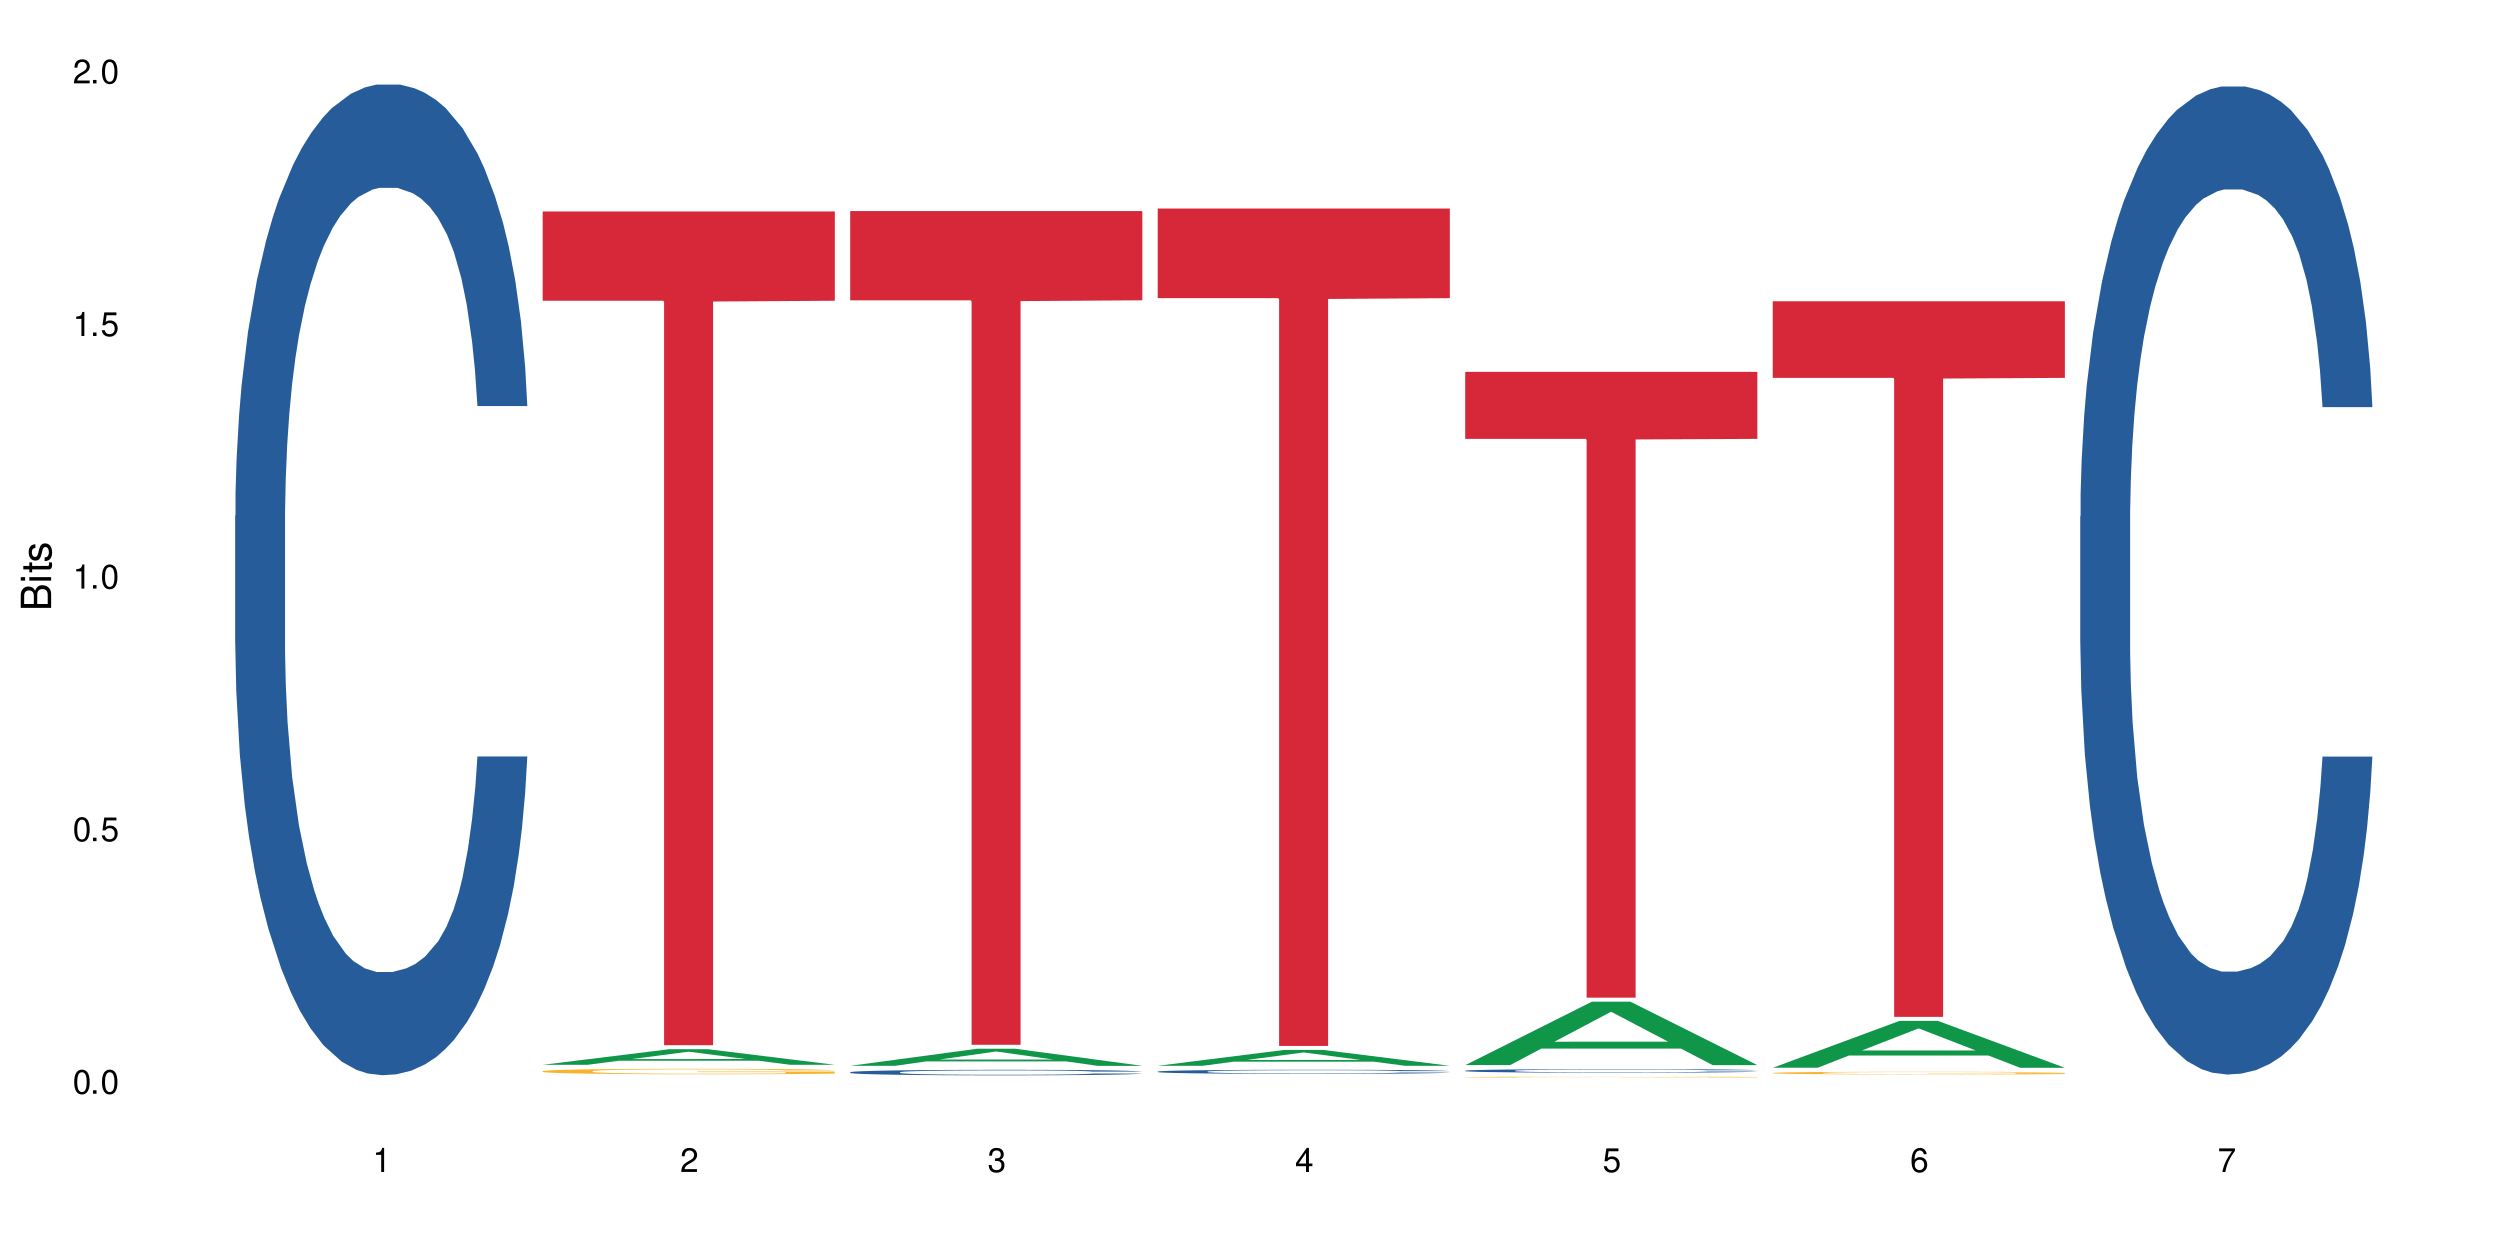 <?xml version="1.0" encoding="UTF-8"?>
<svg xmlns="http://www.w3.org/2000/svg" xmlns:xlink="http://www.w3.org/1999/xlink" width="720" height="360" viewBox="0 0 720 360">
<defs>
<g>
<g id="glyph-0-0">
</g>
<g id="glyph-0-1">
<path d="M 2.641 -6.938 C 2 -6.938 1.422 -6.656 1.078 -6.172 C 0.641 -5.562 0.406 -4.641 0.406 -3.359 C 0.406 -1.016 1.188 0.219 2.641 0.219 C 4.078 0.219 4.859 -1.016 4.859 -3.297 C 4.859 -4.641 4.656 -5.547 4.203 -6.172 C 3.844 -6.656 3.281 -6.938 2.641 -6.938 Z M 2.641 -6.188 C 3.547 -6.188 4 -5.25 4 -3.375 C 4 -1.406 3.562 -0.484 2.625 -0.484 C 1.734 -0.484 1.281 -1.438 1.281 -3.344 C 1.281 -5.25 1.734 -6.188 2.641 -6.188 Z M 2.641 -6.188 "/>
</g>
<g id="glyph-0-2">
<path d="M 1.828 -1 L 0.828 -1 L 0.828 0 L 1.828 0 Z M 1.828 -1 "/>
</g>
<g id="glyph-0-3">
<path d="M 4.562 -6.797 L 1.062 -6.797 L 0.547 -3.094 L 1.328 -3.094 C 1.719 -3.562 2.047 -3.734 2.578 -3.734 C 3.484 -3.734 4.062 -3.109 4.062 -2.094 C 4.062 -1.125 3.484 -0.531 2.578 -0.531 C 1.828 -0.531 1.375 -0.906 1.188 -1.672 L 0.328 -1.672 C 0.453 -1.109 0.547 -0.844 0.75 -0.594 C 1.125 -0.078 1.828 0.219 2.594 0.219 C 3.969 0.219 4.922 -0.781 4.922 -2.219 C 4.922 -3.562 4.031 -4.484 2.719 -4.484 C 2.25 -4.484 1.859 -4.359 1.469 -4.062 L 1.734 -5.969 L 4.562 -5.969 Z M 4.562 -6.797 "/>
</g>
<g id="glyph-0-4">
<path d="M 2.484 -4.938 L 2.484 0 L 3.328 0 L 3.328 -6.938 L 2.766 -6.938 C 2.469 -5.875 2.281 -5.734 0.984 -5.562 L 0.984 -4.938 Z M 2.484 -4.938 "/>
</g>
<g id="glyph-0-5">
<path d="M 4.859 -0.828 L 1.281 -0.828 C 1.359 -1.406 1.672 -1.781 2.5 -2.281 L 3.469 -2.828 C 4.406 -3.344 4.906 -4.062 4.906 -4.906 C 4.906 -5.484 4.672 -6.031 4.266 -6.406 C 3.859 -6.766 3.375 -6.938 2.719 -6.938 C 1.859 -6.938 1.219 -6.625 0.844 -6.031 C 0.609 -5.672 0.5 -5.234 0.484 -4.531 L 1.328 -4.531 C 1.359 -5.016 1.406 -5.281 1.531 -5.516 C 1.75 -5.938 2.188 -6.203 2.703 -6.203 C 3.469 -6.203 4.031 -5.641 4.031 -4.891 C 4.031 -4.344 3.719 -3.859 3.125 -3.516 L 2.234 -3 C 0.812 -2.172 0.406 -1.531 0.328 -0.016 L 4.859 -0.016 Z M 4.859 -0.828 "/>
</g>
<g id="glyph-0-6">
<path d="M 2.125 -3.188 L 2.578 -3.188 C 3.5 -3.188 3.984 -2.766 3.984 -1.922 C 3.984 -1.062 3.469 -0.531 2.594 -0.531 C 1.656 -0.531 1.203 -1 1.156 -2.016 L 0.312 -2.016 C 0.344 -1.453 0.438 -1.094 0.609 -0.781 C 0.953 -0.109 1.625 0.219 2.547 0.219 C 3.953 0.219 4.859 -0.625 4.859 -1.938 C 4.859 -2.828 4.516 -3.297 3.703 -3.594 C 4.344 -3.844 4.656 -4.328 4.656 -5.031 C 4.656 -6.219 3.875 -6.938 2.578 -6.938 C 1.203 -6.938 0.484 -6.172 0.453 -4.703 L 1.297 -4.703 C 1.312 -5.125 1.344 -5.359 1.453 -5.578 C 1.641 -5.969 2.062 -6.203 2.594 -6.203 C 3.344 -6.203 3.797 -5.75 3.797 -5 C 3.797 -4.516 3.609 -4.219 3.25 -4.047 C 3.016 -3.953 2.703 -3.922 2.125 -3.906 Z M 2.125 -3.188 "/>
</g>
<g id="glyph-0-7">
<path d="M 3.141 -1.672 L 3.141 0 L 3.984 0 L 3.984 -1.672 L 4.984 -1.672 L 4.984 -2.438 L 3.984 -2.438 L 3.984 -6.938 L 3.359 -6.938 L 0.266 -2.578 L 0.266 -1.672 Z M 3.141 -2.438 L 1 -2.438 L 3.141 -5.5 Z M 3.141 -2.438 "/>
</g>
<g id="glyph-0-8">
<path d="M 4.781 -5.125 C 4.609 -6.266 3.891 -6.938 2.844 -6.938 C 2.094 -6.938 1.422 -6.578 1.031 -5.953 C 0.594 -5.266 0.406 -4.422 0.406 -3.172 C 0.406 -2 0.578 -1.25 0.984 -0.641 C 1.359 -0.078 1.953 0.219 2.703 0.219 C 3.984 0.219 4.922 -0.75 4.922 -2.094 C 4.922 -3.375 4.062 -4.281 2.844 -4.281 C 2.172 -4.281 1.641 -4.031 1.281 -3.516 C 1.281 -5.234 1.828 -6.188 2.797 -6.188 C 3.391 -6.188 3.797 -5.797 3.938 -5.125 Z M 2.734 -3.531 C 3.547 -3.531 4.062 -2.953 4.062 -2.031 C 4.062 -1.156 3.484 -0.531 2.703 -0.531 C 1.922 -0.531 1.328 -1.188 1.328 -2.078 C 1.328 -2.938 1.906 -3.531 2.734 -3.531 Z M 2.734 -3.531 "/>
</g>
<g id="glyph-0-9">
<path d="M 4.984 -6.797 L 0.438 -6.797 L 0.438 -5.969 L 4.109 -5.969 C 2.5 -3.656 1.828 -2.234 1.328 0 L 2.219 0 C 2.594 -2.172 3.453 -4.047 4.984 -6.094 Z M 4.984 -6.797 "/>
</g>
<g id="glyph-1-0">
</g>
<g id="glyph-1-1">
<path d="M 0 -0.953 L 0 -4.891 C 0 -5.719 -0.234 -6.344 -0.734 -6.797 C -1.188 -7.234 -1.812 -7.469 -2.5 -7.469 C -3.547 -7.469 -4.188 -7 -4.625 -5.875 C -4.984 -6.688 -5.625 -7.094 -6.531 -7.094 C -7.172 -7.094 -7.734 -6.859 -8.141 -6.391 C -8.562 -5.922 -8.75 -5.344 -8.75 -4.5 L -8.75 -0.953 Z M -4.984 -2.062 L -7.766 -2.062 L -7.766 -4.219 C -7.766 -4.844 -7.688 -5.203 -7.453 -5.5 C -7.219 -5.812 -6.859 -5.969 -6.375 -5.969 C -5.891 -5.969 -5.531 -5.812 -5.297 -5.5 C -5.062 -5.203 -4.984 -4.844 -4.984 -4.219 Z M -0.984 -2.062 L -4 -2.062 L -4 -4.781 C -4 -5.766 -3.438 -6.359 -2.484 -6.359 C -1.547 -6.359 -0.984 -5.766 -0.984 -4.781 Z M -0.984 -2.062 "/>
</g>
<g id="glyph-1-2">
<path d="M -6.281 -1.797 L -6.281 -0.797 L 0 -0.797 L 0 -1.797 Z M -8.75 -1.797 L -8.75 -0.797 L -7.484 -0.797 L -7.484 -1.797 Z M -8.75 -1.797 "/>
</g>
<g id="glyph-1-3">
<path d="M -6.281 -3.047 L -6.281 -2.016 L -8.016 -2.016 L -8.016 -1.016 L -6.281 -1.016 L -6.281 -0.172 L -5.469 -0.172 L -5.469 -1.016 L -0.719 -1.016 C -0.078 -1.016 0.281 -1.453 0.281 -2.234 C 0.281 -2.5 0.25 -2.719 0.188 -3.047 L -0.641 -3.047 C -0.609 -2.906 -0.594 -2.766 -0.594 -2.562 C -0.594 -2.141 -0.719 -2.016 -1.156 -2.016 L -5.469 -2.016 L -5.469 -3.047 Z M -6.281 -3.047 "/>
</g>
<g id="glyph-1-4">
<path d="M -4.531 -5.25 C -5.766 -5.25 -6.469 -4.422 -6.469 -2.969 C -6.469 -1.516 -5.719 -0.562 -4.547 -0.562 C -3.562 -0.562 -3.094 -1.062 -2.734 -2.562 L -2.516 -3.484 C -2.344 -4.188 -2.094 -4.469 -1.641 -4.469 C -1.047 -4.469 -0.641 -3.875 -0.641 -3 C -0.641 -2.453 -0.797 -2 -1.062 -1.75 C -1.25 -1.594 -1.422 -1.531 -1.875 -1.469 L -1.875 -0.406 C -0.422 -0.453 0.281 -1.266 0.281 -2.922 C 0.281 -4.5 -0.5 -5.516 -1.719 -5.516 C -2.656 -5.516 -3.172 -4.984 -3.469 -3.734 L -3.703 -2.766 C -3.891 -1.953 -4.156 -1.609 -4.594 -1.609 C -5.188 -1.609 -5.547 -2.125 -5.547 -2.938 C -5.547 -3.75 -5.203 -4.172 -4.531 -4.203 Z M -4.531 -5.25 "/>
</g>
</g>
</defs>
<rect x="-72" y="-36" width="864" height="432" fill="rgb(100%, 100%, 100%)" fill-opacity="1"/>
<path fill-rule="nonzero" fill="rgb(14.51%, 36.078%, 60%)" fill-opacity="1" d="M 67.73 148.5 L 67.832 148.238 L 67.832 141.98 L 68.141 132.07 L 68.859 119.555 L 69.578 110.949 L 71.426 95.562 L 73.988 80.695 L 76.656 69.223 L 78.605 62.441 L 80.352 57.227 L 84.352 47.578 L 86.918 42.621 L 89.688 38.188 L 93.074 33.754 L 95.535 31.148 L 101.078 26.973 L 105.18 25.148 L 108.363 24.367 L 115.238 24.367 L 119.34 25.41 L 122.316 26.715 L 125.598 28.801 L 128.371 31.148 L 133.191 36.883 L 137.5 44.188 L 139.449 48.359 L 142.527 56.441 L 144.891 64.266 L 146.531 71.047 L 148.379 80.695 L 150.02 92.434 L 151.25 105.73 L 151.867 116.945 L 137.5 116.945 L 136.785 106.516 L 135.961 98.43 L 134.422 87.738 L 132.883 80.176 L 130.73 72.613 L 128.781 67.656 L 126.113 62.703 L 123.754 59.574 L 121.289 57.227 L 118.93 55.66 L 114.414 54.098 L 109.184 54.098 L 107.234 54.617 L 103.23 56.703 L 101.078 58.531 L 98 62.18 L 95.844 65.57 L 93.281 70.785 L 91.535 75.219 L 89.379 82 L 87.84 88 L 86.098 96.605 L 85.07 103.125 L 84.148 110.426 L 83.328 119.031 L 82.711 128.16 L 82.301 137.809 L 82.094 147.195 L 82.094 187.617 L 82.301 197.008 L 82.812 207.961 L 84.148 223.867 L 86.098 237.691 L 88.355 248.645 L 90.508 256.465 L 91.742 260.117 L 93.383 264.289 L 95.945 269.504 L 99.641 274.723 L 101.797 276.809 L 105.078 278.895 L 108.465 279.938 L 112.98 279.938 L 116.98 278.895 L 119.648 277.59 L 122.418 275.504 L 126.215 271.07 L 128.574 266.898 L 130.629 261.941 L 132.168 256.988 L 133.191 252.816 L 134.73 244.73 L 135.961 235.863 L 136.887 226.738 L 137.5 217.871 L 151.867 217.871 L 151.25 228.301 L 150.328 238.473 L 149.402 246.035 L 147.969 255.164 L 146.324 263.246 L 143.965 272.375 L 142.016 278.371 L 139.449 284.891 L 137.09 289.848 L 134.527 294.281 L 130.73 299.496 L 128.266 302.105 L 125.598 304.453 L 122.418 306.539 L 118.418 308.363 L 114.109 309.406 L 110.105 309.668 L 105.797 309.145 L 102.617 308.102 L 98.41 305.754 L 93.176 301.062 L 89.379 296.105 L 86.406 291.152 L 83.84 285.934 L 80.969 278.895 L 77.273 267.418 L 75.016 258.555 L 73.477 251.25 L 71.734 241.082 L 70.5 231.953 L 69.066 217.348 L 68.039 198.832 L 67.73 184.488 Z M 67.73 148.5 "/>
<path fill-rule="nonzero" fill="rgb(6.275%, 58.824%, 28.235%)" fill-opacity="1" d="M 156.293 306.66 L 156.383 306.656 L 192.789 302.168 L 203.844 302.168 L 240.43 306.664 L 227.574 306.664 L 218.406 305.488 L 178.227 305.488 L 169.238 306.66 L 156.293 306.66 L 182.094 305.004 L 214.723 305 L 198.453 302.902 L 198.273 302.898 L 198.094 302.91 L 182.004 305 L 182.094 305.004 Z M 156.293 306.66 "/>
<path fill-rule="nonzero" fill="rgb(96.863%, 70.196%, 16.863%)" fill-opacity="1" d="M 156.293 308.492 L 156.398 308.488 L 156.398 308.461 L 156.809 308.395 L 157.832 308.305 L 159.168 308.23 L 160.605 308.176 L 161.527 308.145 L 163.066 308.102 L 164.398 308.066 L 167.785 308.004 L 172.094 307.941 L 174.457 307.918 L 177.121 307.891 L 180.918 307.863 L 182.664 307.855 L 188 307.832 L 194.051 307.816 L 200.723 307.812 L 203.801 307.812 L 208.008 307.82 L 213.754 307.836 L 217.035 307.852 L 219.602 307.863 L 222.27 307.883 L 225.551 307.91 L 228.629 307.945 L 231.094 307.98 L 233.555 308.023 L 235.605 308.07 L 237.352 308.121 L 238.891 308.184 L 239.812 308.234 L 240.43 308.285 L 226.168 308.285 L 225.348 308.234 L 224.422 308.195 L 222.883 308.145 L 221.344 308.113 L 219.805 308.086 L 216.934 308.047 L 214.473 308.023 L 211.395 308.004 L 208.418 307.988 L 205.031 307.98 L 197.543 307.98 L 192.617 307.988 L 189.742 308 L 187.691 308.012 L 184.816 308.035 L 183.074 308.051 L 182.047 308.062 L 178.969 308.105 L 176.918 308.148 L 175.789 308.176 L 174.352 308.219 L 173.328 308.258 L 172.199 308.316 L 171.582 308.359 L 170.762 308.457 L 170.66 308.719 L 170.965 308.773 L 171.582 308.832 L 172.402 308.883 L 173.633 308.941 L 174.867 308.98 L 177.02 309.039 L 178.867 309.074 L 180.305 309.102 L 183.074 309.141 L 184.203 309.152 L 186.871 309.18 L 189.641 309.199 L 193.027 309.215 L 195.59 309.227 L 199.695 309.23 L 204.93 309.23 L 211.086 309.223 L 214.984 309.211 L 217.652 309.199 L 219.395 309.191 L 221.551 309.176 L 223.09 309.16 L 224.527 309.145 L 226.27 309.117 L 226.27 308.773 L 200.926 308.773 L 200.926 308.609 L 240.328 308.609 L 240.43 309.176 L 238.273 309.215 L 235.605 309.25 L 233.043 309.281 L 230.375 309.305 L 226.578 309.332 L 223.5 309.348 L 218.781 309.371 L 214.473 309.383 L 209.957 309.391 L 205.953 309.395 L 201.234 309.398 L 197.027 309.395 L 192.512 309.387 L 188.922 309.375 L 185.641 309.359 L 182.355 309.34 L 178.25 309.309 L 175.582 309.285 L 172.812 309.254 L 170.043 309.219 L 167.582 309.18 L 165.938 309.148 L 164.297 309.113 L 162.555 309.07 L 160.91 309.023 L 159.68 308.977 L 158.551 308.926 L 157.73 308.879 L 156.91 308.812 L 156.5 308.762 L 156.293 308.715 Z M 156.293 308.492 "/>
<path fill-rule="nonzero" fill="rgb(83.922%, 15.686%, 22.353%)" fill-opacity="1" d="M 156.293 60.91 L 240.43 60.91 L 240.43 86.613 L 205.363 86.84 L 205.363 301.02 L 191.258 301.02 L 191.258 87.062 L 191.051 86.613 L 156.293 86.613 Z M 156.293 60.91 "/>
<path fill-rule="nonzero" fill="rgb(6.275%, 58.824%, 28.235%)" fill-opacity="1" d="M 244.859 306.953 L 244.949 306.949 L 281.352 302.043 L 292.41 302.043 L 328.992 306.961 L 316.141 306.961 L 306.969 305.676 L 266.789 305.676 L 257.801 306.953 L 244.859 306.953 L 270.656 305.145 L 303.285 305.141 L 287.016 302.848 L 286.836 302.844 L 286.656 302.855 L 270.566 305.141 L 270.656 305.145 Z M 244.859 306.953 "/>
<path fill-rule="nonzero" fill="rgb(14.51%, 36.078%, 60%)" fill-opacity="1" d="M 244.859 308.797 L 244.961 308.797 L 244.961 308.762 L 245.27 308.707 L 245.988 308.637 L 246.703 308.59 L 248.551 308.504 L 251.117 308.422 L 253.785 308.355 L 255.734 308.32 L 257.477 308.289 L 261.48 308.238 L 264.043 308.211 L 266.816 308.184 L 270.199 308.16 L 272.664 308.145 L 278.203 308.121 L 282.309 308.113 L 285.488 308.109 L 292.363 308.109 L 296.469 308.113 L 299.441 308.121 L 302.727 308.133 L 305.496 308.145 L 310.32 308.176 L 314.629 308.219 L 316.578 308.242 L 319.656 308.285 L 322.016 308.328 L 323.656 308.367 L 325.504 308.422 L 327.145 308.484 L 328.379 308.559 L 328.992 308.621 L 314.629 308.621 L 313.91 308.562 L 313.09 308.52 L 311.551 308.461 L 310.012 308.418 L 307.855 308.375 L 305.906 308.348 L 303.238 308.32 L 300.879 308.305 L 298.418 308.289 L 296.059 308.281 L 291.543 308.273 L 286.309 308.273 L 284.359 308.277 L 280.359 308.289 L 278.203 308.297 L 275.125 308.316 L 272.973 308.336 L 270.406 308.367 L 268.66 308.391 L 266.508 308.43 L 264.969 308.461 L 263.223 308.508 L 262.199 308.547 L 261.273 308.586 L 260.453 308.633 L 259.84 308.684 L 259.426 308.738 L 259.223 308.789 L 259.223 309.016 L 259.426 309.066 L 259.941 309.129 L 261.273 309.215 L 263.223 309.293 L 265.48 309.355 L 267.637 309.398 L 268.867 309.418 L 270.508 309.441 L 273.074 309.469 L 276.77 309.5 L 278.922 309.512 L 282.207 309.523 L 285.59 309.527 L 290.105 309.527 L 294.109 309.523 L 296.773 309.516 L 299.547 309.504 L 303.344 309.48 L 305.703 309.457 L 307.754 309.43 L 309.293 309.402 L 310.32 309.379 L 311.859 309.332 L 313.09 309.285 L 314.012 309.234 L 314.629 309.184 L 328.992 309.184 L 328.379 309.242 L 327.453 309.297 L 326.531 309.34 L 325.094 309.391 L 323.453 309.438 L 321.094 309.488 L 319.145 309.52 L 316.578 309.555 L 314.219 309.582 L 311.652 309.609 L 307.855 309.637 L 305.395 309.652 L 302.727 309.664 L 299.547 309.676 L 295.543 309.688 L 291.234 309.691 L 287.234 309.695 L 282.926 309.691 L 279.742 309.684 L 275.535 309.672 L 270.305 309.645 L 266.508 309.617 L 263.531 309.59 L 260.965 309.562 L 258.094 309.523 L 254.398 309.457 L 252.145 309.41 L 250.605 309.367 L 248.859 309.312 L 247.629 309.262 L 246.191 309.18 L 245.164 309.078 L 244.859 308.996 Z M 244.859 308.797 "/>
<path fill-rule="nonzero" fill="rgb(83.922%, 15.686%, 22.353%)" fill-opacity="1" d="M 244.859 60.785 L 328.992 60.785 L 328.992 86.488 L 293.93 86.715 L 293.93 300.895 L 279.82 300.895 L 279.82 86.938 L 279.617 86.488 L 244.859 86.488 Z M 244.859 60.785 "/>
<path fill-rule="nonzero" fill="rgb(6.275%, 58.824%, 28.235%)" fill-opacity="1" d="M 333.422 306.945 L 333.512 306.941 L 369.914 302.375 L 380.973 302.375 L 417.555 306.949 L 404.703 306.949 L 395.535 305.754 L 355.355 305.754 L 346.363 306.945 L 333.422 306.945 L 359.219 305.262 L 391.848 305.258 L 375.578 303.121 L 375.398 303.117 L 375.219 303.129 L 359.129 305.258 L 359.219 305.262 Z M 333.422 306.945 "/>
<path fill-rule="nonzero" fill="rgb(14.51%, 36.078%, 60%)" fill-opacity="1" d="M 333.422 308.609 L 333.523 308.609 L 333.523 308.582 L 333.832 308.543 L 334.551 308.492 L 335.27 308.453 L 337.113 308.391 L 339.68 308.328 L 342.348 308.281 L 344.297 308.254 L 346.043 308.234 L 350.043 308.195 L 352.609 308.172 L 355.379 308.156 L 358.766 308.137 L 361.227 308.125 L 366.766 308.109 L 370.871 308.102 L 374.051 308.098 L 380.926 308.098 L 385.031 308.102 L 388.008 308.105 L 391.289 308.117 L 394.059 308.125 L 398.883 308.148 L 403.191 308.18 L 405.141 308.195 L 408.219 308.23 L 410.578 308.262 L 412.223 308.289 L 414.066 308.328 L 415.711 308.379 L 416.941 308.434 L 417.555 308.48 L 403.191 308.48 L 402.473 308.438 L 401.652 308.402 L 400.113 308.359 L 398.574 308.328 L 396.422 308.297 L 394.469 308.277 L 391.805 308.254 L 389.441 308.242 L 386.98 308.234 L 384.621 308.227 L 380.105 308.219 L 374.875 308.219 L 372.922 308.223 L 368.922 308.23 L 366.766 308.238 L 363.688 308.254 L 361.535 308.27 L 358.969 308.289 L 357.227 308.309 L 355.07 308.336 L 353.531 308.359 L 351.789 308.395 L 350.762 308.422 L 349.836 308.453 L 349.016 308.488 L 348.402 308.527 L 347.992 308.566 L 347.785 308.605 L 347.785 308.77 L 347.992 308.809 L 348.504 308.855 L 349.836 308.922 L 351.789 308.977 L 354.043 309.023 L 356.199 309.055 L 357.43 309.07 L 359.07 309.086 L 361.637 309.109 L 365.332 309.129 L 367.484 309.141 L 370.77 309.148 L 374.156 309.152 L 378.668 309.152 L 382.672 309.148 L 385.34 309.141 L 388.109 309.133 L 391.906 309.117 L 394.266 309.098 L 396.316 309.078 L 397.855 309.059 L 398.883 309.039 L 400.422 309.008 L 401.652 308.969 L 402.578 308.934 L 403.191 308.895 L 417.555 308.895 L 416.941 308.938 L 416.016 308.98 L 415.094 309.012 L 413.656 309.051 L 412.016 309.082 L 409.656 309.121 L 407.707 309.145 L 405.141 309.172 L 402.781 309.191 L 400.215 309.211 L 396.422 309.234 L 393.957 309.242 L 391.289 309.254 L 388.109 309.262 L 384.109 309.27 L 379.797 309.273 L 371.488 309.273 L 368.305 309.27 L 364.102 309.258 L 358.867 309.238 L 355.07 309.219 L 352.094 309.199 L 349.531 309.176 L 346.656 309.148 L 342.965 309.102 L 340.707 309.062 L 339.168 309.035 L 337.422 308.992 L 336.191 308.953 L 334.754 308.895 L 333.73 308.816 L 333.422 308.758 Z M 333.422 308.609 "/>
<path fill-rule="nonzero" fill="rgb(83.922%, 15.686%, 22.353%)" fill-opacity="1" d="M 333.422 60.055 L 417.555 60.055 L 417.555 85.871 L 382.492 86.098 L 382.492 301.227 L 368.383 301.227 L 368.383 86.324 L 368.18 85.871 L 333.422 85.871 Z M 333.422 60.055 "/>
<path fill-rule="nonzero" fill="rgb(6.275%, 58.824%, 28.235%)" fill-opacity="1" d="M 421.984 306.742 L 422.074 306.727 L 458.48 288.473 L 469.535 288.473 L 506.121 306.762 L 493.266 306.762 L 484.098 301.988 L 443.918 301.988 L 434.93 306.742 L 421.984 306.742 L 447.781 300.012 L 480.41 299.996 L 464.141 291.461 L 463.961 291.445 L 463.781 291.496 L 447.691 299.996 L 447.781 300.012 Z M 421.984 306.742 "/>
<path fill-rule="nonzero" fill="rgb(14.51%, 36.078%, 60%)" fill-opacity="1" d="M 421.984 308.359 L 422.086 308.359 L 422.086 308.336 L 422.395 308.301 L 423.113 308.254 L 423.832 308.223 L 425.68 308.168 L 428.242 308.113 L 430.91 308.07 L 432.859 308.047 L 434.605 308.027 L 438.605 307.992 L 441.172 307.977 L 443.941 307.961 L 447.328 307.945 L 449.789 307.934 L 455.332 307.918 L 459.434 307.914 L 462.617 307.91 L 469.488 307.91 L 473.594 307.914 L 476.57 307.918 L 479.852 307.926 L 482.625 307.934 L 487.445 307.953 L 491.754 307.98 L 493.703 307.996 L 496.781 308.027 L 499.145 308.055 L 500.785 308.078 L 502.633 308.113 L 504.273 308.156 L 505.504 308.203 L 506.121 308.246 L 491.754 308.246 L 491.035 308.207 L 490.215 308.176 L 488.676 308.141 L 487.137 308.113 L 484.984 308.086 L 483.035 308.066 L 480.367 308.047 L 478.008 308.035 L 475.543 308.027 L 473.184 308.023 L 468.668 308.016 L 463.438 308.016 L 461.488 308.02 L 457.484 308.027 L 455.332 308.035 L 452.254 308.047 L 450.098 308.059 L 447.531 308.078 L 445.789 308.094 L 443.633 308.117 L 442.094 308.141 L 440.352 308.172 L 439.324 308.195 L 438.402 308.223 L 437.582 308.254 L 436.965 308.285 L 436.555 308.32 L 436.348 308.355 L 436.348 308.5 L 436.555 308.535 L 437.066 308.574 L 438.402 308.633 L 440.352 308.684 L 442.609 308.723 L 444.762 308.75 L 445.992 308.762 L 447.637 308.777 L 450.199 308.797 L 453.895 308.816 L 456.051 308.824 L 459.332 308.832 L 462.719 308.836 L 467.234 308.836 L 471.234 308.832 L 473.902 308.824 L 476.672 308.82 L 480.469 308.801 L 482.828 308.789 L 484.879 308.77 L 486.418 308.75 L 487.445 308.738 L 488.984 308.707 L 490.215 308.676 L 491.141 308.641 L 491.754 308.609 L 506.121 308.609 L 505.504 308.648 L 504.582 308.684 L 503.656 308.711 L 502.223 308.746 L 500.578 308.773 L 498.219 308.809 L 496.27 308.828 L 493.703 308.852 L 491.344 308.871 L 488.781 308.887 L 484.984 308.906 L 482.52 308.914 L 479.852 308.922 L 476.672 308.93 L 472.672 308.938 L 468.363 308.941 L 460.051 308.941 L 456.871 308.938 L 452.664 308.93 L 447.43 308.91 L 443.633 308.895 L 440.66 308.875 L 438.094 308.855 L 435.219 308.832 L 431.527 308.789 L 429.27 308.758 L 427.73 308.73 L 425.984 308.695 L 424.754 308.66 L 423.32 308.609 L 422.293 308.543 L 421.984 308.488 Z M 421.984 308.359 "/>
<path fill-rule="nonzero" fill="rgb(96.863%, 70.196%, 16.863%)" fill-opacity="1" d="M 421.984 310.199 L 422.086 310.199 L 422.086 310.195 L 422.496 310.184 L 423.523 310.172 L 424.859 310.16 L 426.293 310.148 L 427.219 310.145 L 428.758 310.137 L 430.09 310.133 L 433.477 310.121 L 437.785 310.113 L 440.145 310.109 L 442.812 310.105 L 446.609 310.098 L 448.355 310.098 L 453.688 310.094 L 459.742 310.09 L 469.488 310.09 L 473.695 310.094 L 479.441 310.094 L 482.727 310.098 L 485.293 310.098 L 487.957 310.102 L 491.242 310.105 L 494.32 310.113 L 496.781 310.117 L 499.246 310.125 L 501.297 310.133 L 503.043 310.141 L 504.582 310.152 L 505.504 310.16 L 506.121 310.168 L 491.859 310.168 L 491.035 310.16 L 490.113 310.152 L 488.574 310.145 L 485.496 310.137 L 482.625 310.129 L 480.16 310.125 L 477.082 310.121 L 474.105 310.121 L 470.723 310.117 L 463.23 310.117 L 458.305 310.121 L 455.434 310.121 L 453.383 310.125 L 450.508 310.125 L 448.766 310.129 L 447.738 310.133 L 444.66 310.137 L 442.609 310.145 L 441.48 310.148 L 440.043 310.156 L 439.016 310.164 L 437.887 310.172 L 437.273 310.18 L 436.453 310.195 L 436.348 310.238 L 436.656 310.246 L 437.273 310.258 L 438.094 310.266 L 440.555 310.281 L 442.711 310.289 L 444.559 310.297 L 445.992 310.301 L 448.766 310.305 L 449.895 310.309 L 452.562 310.312 L 455.332 310.316 L 458.715 310.32 L 476.773 310.32 L 480.676 310.316 L 483.34 310.316 L 485.086 310.312 L 487.242 310.312 L 488.781 310.309 L 490.215 310.309 L 491.961 310.301 L 491.961 310.246 L 466.617 310.246 L 466.617 310.219 L 506.016 310.219 L 506.121 310.312 L 503.965 310.316 L 501.297 310.324 L 498.73 310.328 L 496.066 310.332 L 492.27 310.336 L 489.191 310.34 L 484.469 310.344 L 480.16 310.344 L 475.645 310.348 L 458.203 310.348 L 454.613 310.344 L 451.328 310.34 L 448.047 310.34 L 443.941 310.332 L 441.273 310.328 L 435.734 310.32 L 433.27 310.312 L 431.629 310.309 L 429.988 310.301 L 428.242 310.297 L 426.602 310.285 L 425.371 310.281 L 424.242 310.273 L 423.422 310.266 L 422.602 310.254 L 422.191 310.246 L 421.984 310.238 Z M 421.984 310.199 "/>
<path fill-rule="nonzero" fill="rgb(83.922%, 15.686%, 22.353%)" fill-opacity="1" d="M 421.984 107.102 L 506.121 107.102 L 506.121 126.395 L 471.055 126.562 L 471.055 287.324 L 456.945 287.324 L 456.945 126.73 L 456.742 126.395 L 421.984 126.395 Z M 421.984 107.102 "/>
<path fill-rule="nonzero" fill="rgb(6.275%, 58.824%, 28.235%)" fill-opacity="1" d="M 510.547 307.512 L 510.637 307.496 L 547.043 294.016 L 558.098 294.016 L 594.684 307.523 L 581.828 307.523 L 572.66 303.996 L 532.48 303.996 L 523.492 307.512 L 510.547 307.512 L 536.348 302.539 L 568.977 302.527 L 552.707 296.223 L 552.527 296.211 L 552.348 296.25 L 536.258 302.527 L 536.348 302.539 Z M 510.547 307.512 "/>
<path fill-rule="nonzero" fill="rgb(96.863%, 70.196%, 16.863%)" fill-opacity="1" d="M 510.547 309 L 510.652 309 L 510.652 308.988 L 511.062 308.957 L 512.086 308.91 L 513.422 308.875 L 514.855 308.848 L 515.781 308.832 L 517.32 308.812 L 518.652 308.797 L 522.039 308.766 L 526.348 308.734 L 528.707 308.723 L 531.375 308.711 L 535.172 308.695 L 536.918 308.691 L 542.254 308.68 L 548.305 308.676 L 554.977 308.672 L 558.055 308.672 L 562.262 308.676 L 568.008 308.684 L 571.289 308.691 L 573.855 308.695 L 576.523 308.707 L 579.805 308.719 L 582.883 308.738 L 585.348 308.754 L 587.809 308.773 L 589.859 308.797 L 591.605 308.824 L 593.145 308.852 L 594.066 308.875 L 594.684 308.902 L 580.422 308.902 L 579.602 308.875 L 578.676 308.859 L 577.137 308.836 L 575.598 308.816 L 574.059 308.805 L 571.188 308.785 L 568.723 308.773 L 565.645 308.766 L 562.672 308.758 L 559.285 308.754 L 551.793 308.754 L 546.871 308.758 L 543.996 308.762 L 541.945 308.77 L 539.07 308.781 L 537.328 308.789 L 536.301 308.793 L 533.223 308.816 L 531.172 308.836 L 530.043 308.848 L 528.605 308.871 L 527.582 308.887 L 526.453 308.918 L 525.836 308.938 L 525.016 308.984 L 524.914 309.113 L 525.219 309.141 L 525.836 309.168 L 526.656 309.191 L 527.887 309.219 L 529.121 309.238 L 531.273 309.266 L 533.121 309.285 L 534.559 309.297 L 537.328 309.316 L 538.457 309.324 L 541.125 309.336 L 543.895 309.344 L 547.281 309.355 L 549.844 309.359 L 553.949 309.363 L 559.184 309.363 L 565.34 309.359 L 569.238 309.352 L 571.906 309.348 L 573.648 309.34 L 575.805 309.332 L 577.344 309.328 L 578.781 309.32 L 580.523 309.309 L 580.523 309.141 L 555.18 309.137 L 555.18 309.059 L 594.582 309.059 L 594.684 309.332 L 592.527 309.352 L 589.859 309.371 L 587.297 309.387 L 584.629 309.398 L 580.832 309.41 L 577.754 309.418 L 573.035 309.43 L 568.723 309.434 L 564.211 309.438 L 560.207 309.441 L 551.281 309.441 L 546.766 309.438 L 543.176 309.43 L 539.895 309.422 L 536.609 309.414 L 532.504 309.398 L 529.836 309.387 L 524.297 309.355 L 521.836 309.336 L 520.191 309.32 L 518.551 309.305 L 516.809 309.285 L 515.164 309.258 L 513.934 309.238 L 512.805 309.215 L 511.984 309.191 L 511.164 309.16 L 510.754 309.133 L 510.547 309.113 Z M 510.547 309 "/>
<path fill-rule="nonzero" fill="rgb(83.922%, 15.686%, 22.353%)" fill-opacity="1" d="M 510.547 86.77 L 594.684 86.77 L 594.684 108.828 L 559.617 109.023 L 559.617 292.867 L 545.512 292.867 L 545.512 109.215 L 545.305 108.828 L 510.547 108.828 Z M 510.547 86.77 "/>
<path fill-rule="nonzero" fill="rgb(14.51%, 36.078%, 60%)" fill-opacity="1" d="M 599.113 148.723 L 599.215 148.461 L 599.215 142.219 L 599.523 132.336 L 600.238 119.852 L 600.957 111.266 L 602.805 95.922 L 605.371 81.094 L 608.039 69.652 L 609.988 62.887 L 611.73 57.688 L 615.734 48.062 L 618.297 43.121 L 621.07 38.699 L 624.453 34.277 L 626.918 31.676 L 632.457 27.516 L 636.562 25.695 L 639.742 24.914 L 646.617 24.914 L 650.723 25.953 L 653.695 27.254 L 656.98 29.336 L 659.75 31.676 L 664.574 37.398 L 668.883 44.68 L 670.832 48.844 L 673.91 56.906 L 676.27 64.707 L 677.91 71.473 L 679.758 81.094 L 681.398 92.801 L 682.633 106.066 L 683.246 117.25 L 668.883 117.25 L 668.164 106.844 L 667.344 98.781 L 665.805 88.117 L 664.266 80.574 L 662.109 73.031 L 660.16 68.09 L 657.492 63.148 L 655.133 60.027 L 652.672 57.688 L 650.312 56.125 L 645.797 54.566 L 640.562 54.566 L 638.613 55.086 L 634.613 57.164 L 632.457 58.988 L 629.379 62.629 L 627.227 66.008 L 624.66 71.211 L 622.914 75.633 L 620.762 82.395 L 619.223 88.379 L 617.477 96.961 L 616.453 103.465 L 615.527 110.746 L 614.707 119.332 L 614.09 128.434 L 613.68 138.059 L 613.477 147.422 L 613.477 187.738 L 613.68 197.102 L 614.195 208.023 L 615.527 223.891 L 617.477 237.676 L 619.734 248.602 L 621.891 256.402 L 623.121 260.047 L 624.762 264.207 L 627.328 269.41 L 631.02 274.609 L 633.176 276.691 L 636.461 278.773 L 639.844 279.812 L 644.359 279.812 L 648.359 278.773 L 651.027 277.473 L 653.801 275.391 L 657.594 270.969 L 659.957 266.809 L 662.008 261.867 L 663.547 256.926 L 664.574 252.762 L 666.113 244.699 L 667.344 235.855 L 668.266 226.754 L 668.883 217.91 L 683.246 217.91 L 682.633 228.312 L 681.707 238.457 L 680.785 246 L 679.348 255.102 L 677.707 263.168 L 675.348 272.27 L 673.398 278.254 L 670.832 284.754 L 668.473 289.695 L 665.906 294.117 L 662.109 299.32 L 659.648 301.922 L 656.98 304.262 L 653.801 306.344 L 649.797 308.164 L 645.488 309.203 L 641.488 309.465 L 637.176 308.945 L 633.996 307.902 L 629.789 305.562 L 624.559 300.883 L 620.762 295.938 L 617.785 290.996 L 615.219 285.797 L 612.348 278.773 L 608.652 267.328 L 606.395 258.484 L 604.855 251.203 L 603.113 241.059 L 601.883 231.953 L 600.445 217.387 L 599.418 198.922 L 599.113 184.617 Z M 599.113 148.723 "/>
<g fill="rgb(0%, 0%, 0%)" fill-opacity="1">
<use xlink:href="#glyph-0-1" x="20.965" y="314.993"/>
<use xlink:href="#glyph-0-2" x="25.965" y="314.993"/>
<use xlink:href="#glyph-0-1" x="28.965" y="314.993"/>
</g>
<g fill="rgb(0%, 0%, 0%)" fill-opacity="1">
<use xlink:href="#glyph-0-1" x="20.965" y="242.251"/>
<use xlink:href="#glyph-0-2" x="25.965" y="242.251"/>
<use xlink:href="#glyph-0-3" x="28.965" y="242.251"/>
</g>
<g fill="rgb(0%, 0%, 0%)" fill-opacity="1">
<use xlink:href="#glyph-0-4" x="20.965" y="169.509"/>
<use xlink:href="#glyph-0-2" x="25.965" y="169.509"/>
<use xlink:href="#glyph-0-1" x="28.965" y="169.509"/>
</g>
<g fill="rgb(0%, 0%, 0%)" fill-opacity="1">
<use xlink:href="#glyph-0-4" x="20.965" y="96.767"/>
<use xlink:href="#glyph-0-2" x="25.965" y="96.767"/>
<use xlink:href="#glyph-0-3" x="28.965" y="96.767"/>
</g>
<g fill="rgb(0%, 0%, 0%)" fill-opacity="1">
<use xlink:href="#glyph-0-5" x="20.965" y="24.024"/>
<use xlink:href="#glyph-0-2" x="25.965" y="24.024"/>
<use xlink:href="#glyph-0-1" x="28.965" y="24.024"/>
</g>
<g fill="rgb(0%, 0%, 0%)" fill-opacity="1">
<use xlink:href="#glyph-0-4" x="107.297" y="337.532"/>
</g>
<g fill="rgb(0%, 0%, 0%)" fill-opacity="1">
<use xlink:href="#glyph-0-5" x="195.863" y="337.532"/>
</g>
<g fill="rgb(0%, 0%, 0%)" fill-opacity="1">
<use xlink:href="#glyph-0-6" x="284.426" y="337.532"/>
</g>
<g fill="rgb(0%, 0%, 0%)" fill-opacity="1">
<use xlink:href="#glyph-0-7" x="372.988" y="337.532"/>
</g>
<g fill="rgb(0%, 0%, 0%)" fill-opacity="1">
<use xlink:href="#glyph-0-3" x="461.551" y="337.532"/>
</g>
<g fill="rgb(0%, 0%, 0%)" fill-opacity="1">
<use xlink:href="#glyph-0-8" x="550.117" y="337.532"/>
</g>
<g fill="rgb(0%, 0%, 0%)" fill-opacity="1">
<use xlink:href="#glyph-0-9" x="638.68" y="337.532"/>
</g>
<g fill="rgb(0%, 0%, 0%)" fill-opacity="1">
<use xlink:href="#glyph-1-1" x="14.725" y="176.012"/>
<use xlink:href="#glyph-1-2" x="14.725" y="168.012"/>
<use xlink:href="#glyph-1-3" x="14.725" y="165.012"/>
<use xlink:href="#glyph-1-4" x="14.725" y="162.012"/>
</g>
</svg>

